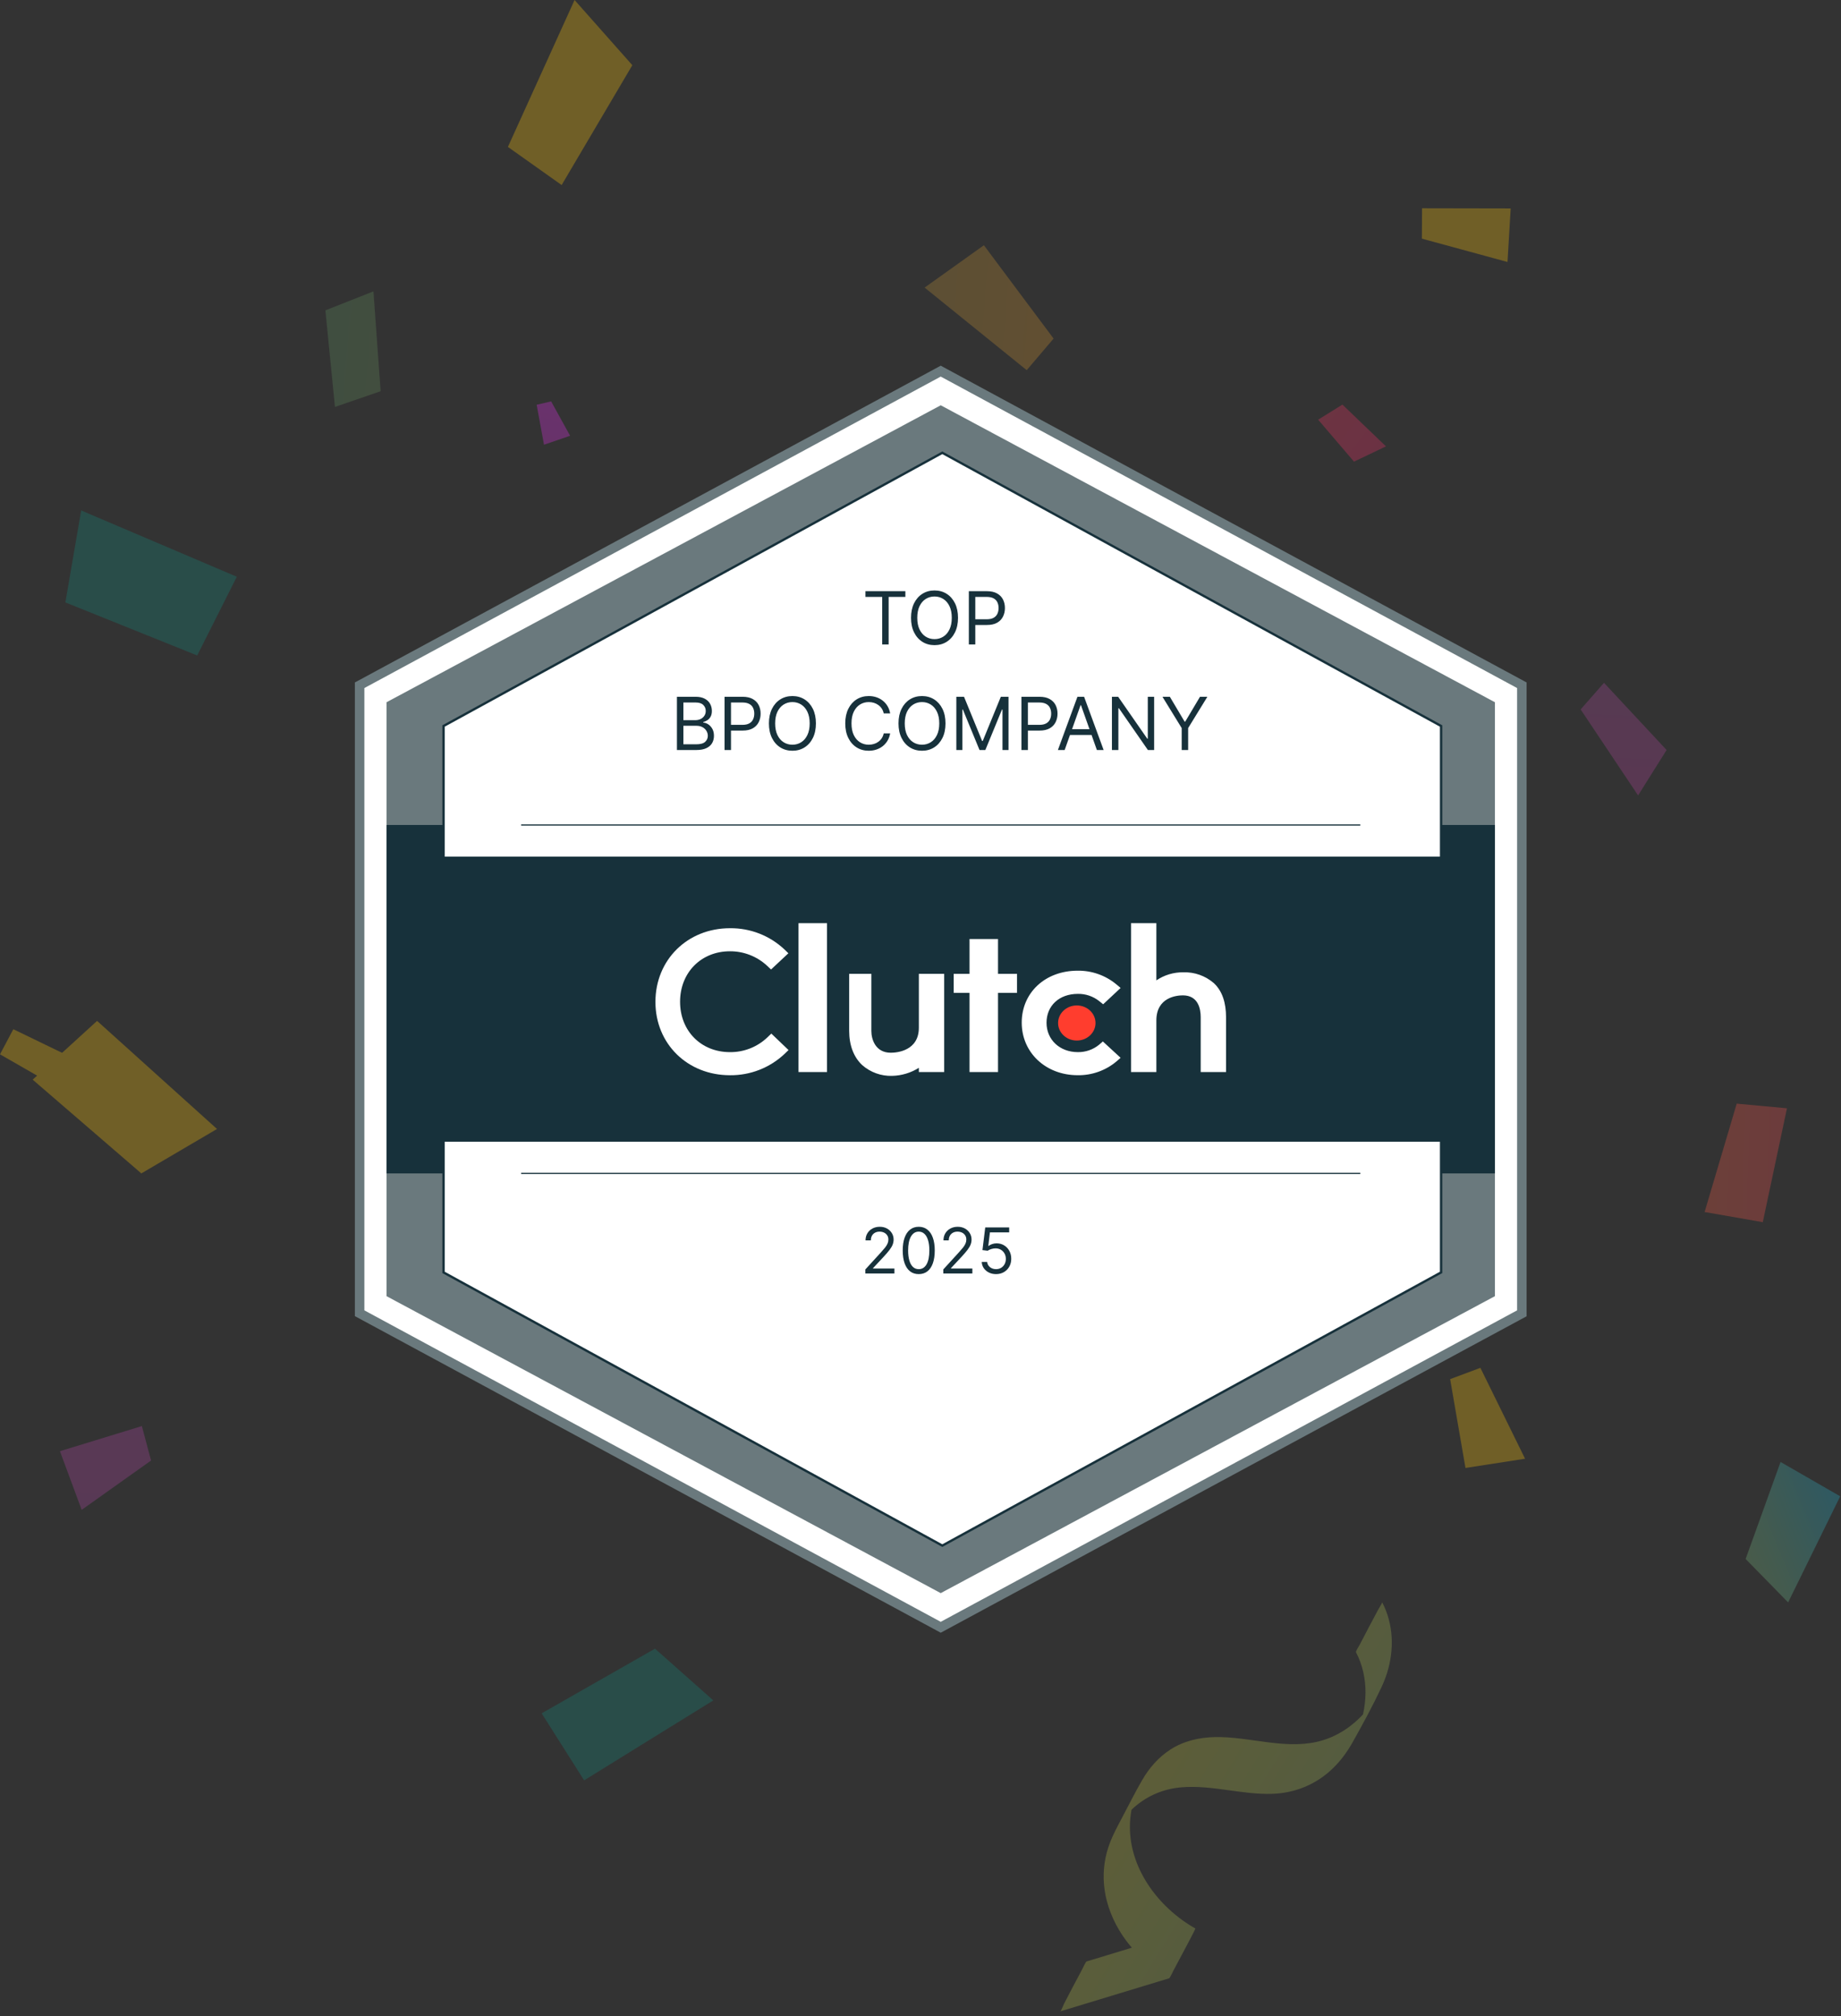 <svg width="327" height="358" viewBox="0 0 327 358" fill="none" xmlns="http://www.w3.org/2000/svg">
<rect x="0" y="0" width="327" height="358" fill="#333333" stroke="none"/>
<g opacity="0.3">
<path d="M234.129 74.526L240.499 81.981L246.179 79.266L238.444 71.846L234.129 74.526Z" fill="url(#paint0_linear_7003_30834)"/>
<path d="M153.519 165.074L145.864 153.289L139.109 155.314L144.719 169.309L153.519 165.074Z" fill="url(#paint1_linear_7003_30834)"/>
<path d="M81.797 224.58L90.547 235.62L94.947 231.925L89.002 222.605L81.797 224.58Z" fill="url(#paint2_linear_7003_30834)"/>
<path d="M317.609 284.555L326.859 265.71L316.264 259.615L310.059 276.84L317.609 284.555Z" fill="url(#paint3_radial_7003_30834)"/>
<path d="M236.237 133.395L258.602 117.82L248.857 109.18L231.457 121.43L236.237 133.395Z" fill="url(#paint4_radial_7003_30834)"/>
<path d="M174.355 147.871L180.435 153.976L183.875 152.776L179.955 144.846L174.355 147.871Z" fill="url(#paint5_radial_7003_30834)"/>
<path d="M124.547 110.545L116.752 103.52L112.777 106.55L120.822 113.82L124.547 110.545Z" fill="url(#paint6_radial_7003_30834)"/>
<path d="M102.055 0L90.215 26.09L99.76 32.86L112.315 11.575L102.055 0Z" fill="url(#paint7_radial_7003_30834)"/>
<path d="M5.805 191.724L25.105 208.374L38.545 200.484L17.245 181.289L5.805 191.724Z" fill="url(#paint8_radial_7003_30834)"/>
<path d="M280.754 125.979L290.959 141.254L296.024 133.184L284.904 121.254L280.754 125.979Z" fill="url(#paint9_linear_7003_30834)"/>
<path d="M308.478 195.984L302.773 215.229L313.108 217.034L317.403 196.809L308.478 195.984Z" fill="url(#paint10_linear_7003_30834)"/>
<path d="M202.177 108.104L204.527 105.539L202.702 104.299L200.867 107.164L202.177 108.104Z" fill="url(#paint11_linear_7003_30834)"/>
<path d="M42.064 102.418L14.419 90.643L11.609 106.978L35.029 116.398L42.064 102.418Z" fill="url(#paint12_linear_7003_30834)"/>
<path d="M257.574 244.905L260.299 260.68L270.884 259.04L262.949 242.9L257.574 244.905Z" fill="url(#paint13_linear_7003_30834)"/>
<path d="M169.9 172.165L153.13 167.58L151.48 172.86L165.185 184.16L169.9 172.165Z" fill="url(#paint14_linear_7003_30834)"/>
<path d="M158.639 114.329L163.309 104.079L155.104 101.709L154.219 112.944L158.639 114.329Z" fill="url(#paint15_linear_7003_30834)"/>
<path d="M11.61 187.241L2.365 182.766L0 187.226L8.325 192.006L11.61 187.241Z" fill="url(#paint16_linear_7003_30834)"/>
<path d="M14.505 268.12L26.834 259.36L25.2 253.24L10.645 257.7L14.505 268.12Z" fill="url(#paint17_linear_7003_30834)"/>
<path d="M187.14 60.124L174.76 43.549L164.23 51.069L182.365 65.734L187.14 60.124Z" fill="url(#paint18_linear_7003_30834)"/>
<path d="M57.793 55.11L59.493 72.265L67.608 69.475L66.333 51.74L57.793 55.11Z" fill="url(#paint19_linear_7003_30834)"/>
<path d="M268.33 37.014L252.585 36.984L252.555 42.379L267.765 46.524L268.33 37.014Z" fill="url(#paint20_radial_7003_30834)"/>
<path d="M162.82 123.334L170.455 127.319L172.88 123.154L165.715 119.654L162.82 123.334Z" fill="url(#paint21_linear_7003_30834)"/>
<path d="M95.32 71.874L96.625 78.974L101.265 77.384L97.895 71.279L95.32 71.874Z" fill="url(#paint22_linear_7003_30834)"/>
<path d="M116.342 292.766L96.207 304.251L103.752 316.156L126.702 301.956L116.342 292.766Z" fill="url(#paint23_linear_7003_30834)"/>
<path d="M188.337 357.175C194.777 355.22 201.222 353.26 207.662 351.305C207.807 351.26 208.407 349.965 208.377 350.025C208.937 348.99 209.492 347.945 210.037 346.905C210.207 346.58 212.402 342.5 212.322 342.46C205.692 338.71 200.347 331.565 200.712 323.675C200.807 321.605 201.302 319.57 202.117 317.67C202.092 317.725 202.067 317.78 202.047 317.835C202.092 317.73 202.142 317.62 202.187 317.515C202.212 317.46 202.237 317.41 202.262 317.355C202.942 315.93 202.317 317.12 200.372 320.925C197.007 327.31 197.782 325.7 198.542 324.425C198.617 324.3 198.692 324.18 198.767 324.055C198.737 324.105 198.702 324.155 198.672 324.205C201.202 320.25 205.152 317.78 209.847 317.39C215.232 316.945 220.512 318.7 225.892 318.55C230.042 318.435 233.832 316.865 236.807 313.96C238.177 312.625 239.307 311.075 240.242 309.41C242.022 306.235 243.787 303.005 245.337 299.71C245.747 298.84 246.102 297.945 246.387 297.03C247.667 292.925 247.522 288.405 245.512 284.555C245.532 284.6 244.707 286 244.797 285.835C244.237 286.87 243.682 287.915 243.137 288.955C242.587 290 242.037 291.04 241.502 292.09C241.402 292.28 240.772 293.25 240.852 293.4C243.212 297.92 242.962 303.29 240.967 307.895C240.992 307.84 241.017 307.785 241.037 307.73C240.972 307.87 240.912 308.01 240.847 308.155C240.802 308.25 240.757 308.34 240.712 308.435C241.352 307.155 242.022 305.885 242.717 304.63C244.697 300.975 245.312 299.81 244.557 301.135C244.517 301.2 244.482 301.27 244.442 301.335C244.352 301.49 244.257 301.645 244.162 301.795C244.192 301.745 244.227 301.695 244.257 301.645C241.912 305.34 238.312 308.305 233.987 309.295C227.952 310.675 221.842 308.345 215.782 308.47C212.982 308.53 210.217 309.165 207.852 310.705C205.767 312.06 204.117 313.955 202.877 316.095C201.737 318.07 200.702 320.11 199.642 322.13C198.917 323.52 198.152 324.9 197.517 326.335C197.012 327.485 196.617 328.68 196.367 329.91C195.847 332.435 195.942 335.035 196.587 337.53C198.107 343.42 202.422 348.33 207.652 351.29C209.207 348.34 210.762 345.395 212.317 342.445C205.877 344.4 199.432 346.36 192.992 348.315C192.847 348.36 192.247 349.655 192.277 349.595C191.717 350.63 191.162 351.675 190.617 352.715C190.067 353.76 189.517 354.8 188.982 355.85C188.877 356.055 188.492 357.11 188.332 357.16L188.337 357.175Z" fill="url(#paint24_linear_7003_30834)"/>
</g>
<g clip-path="url(#clip0_7003_30834)">
<path d="M270.594 121.671V233.204L167.375 288.971L64.156 233.204V121.671L167.375 65.904L270.594 121.671Z" fill="white"/>
<path d="M167.094 289.938L166.7 289.723L63.031 233.715V121.188L63.475 120.952L167.094 64.938L167.488 65.152L271.156 121.188V233.744L167.094 289.938ZM64.719 232.692L167.094 288.002L269.469 232.692V122.183L167.094 66.873L64.719 122.183V232.692Z" fill="#6A797D"/>
<path d="M265.531 124.704V230.171L167.094 282.906L68.656 230.171V124.704L167.094 71.969L265.531 124.704Z" fill="#6A797D"/>
<path d="M265.531 146.5H68.656V208.375H265.531V146.5Z" fill="#17313B"/>
<path d="M255.969 128.921V225.954L167.375 274.469L78.781 225.954V128.921L167.375 80.406L255.969 128.921Z" fill="white" stroke="#17313B" stroke-width="0.417" stroke-miterlimit="10"/>
<path d="M262.719 152.125H71.469V202.75H262.719V152.125Z" fill="#17313B"/>
<path d="M92.562 208.375H241.625" stroke="#17313B" stroke-width="0.208" stroke-miterlimit="10"/>
<path d="M92.562 146.5H241.625" stroke="#17313B" stroke-width="0.208" stroke-miterlimit="10"/>
<path d="M146.895 163.938H141.832V190.375H146.895V163.938Z" fill="white"/>
<path d="M163.207 182.5C163.207 186.617 159.309 186.944 158.217 186.944C155.484 186.944 154.77 184.535 154.77 183.085V172.938H150.832V183.062C150.832 185.617 151.636 187.725 153.132 189.127C154.605 190.427 156.517 191.117 158.482 191.05C160.157 191.008 161.79 190.515 163.207 189.621V190.375H167.707V172.938H163.207V182.5Z" fill="white"/>
<path d="M177.27 166.75H172.207V172.938H169.395V176.312H172.207V190.375H177.27V176.312H180.645V172.938H177.27V166.75Z" fill="white"/>
<path d="M195.218 185.526C194.153 186.395 192.818 186.859 191.443 186.836C188.237 186.836 185.885 184.636 185.885 181.616C185.885 178.595 188.135 176.491 191.443 176.491C192.822 176.466 194.166 176.922 195.245 177.778L195.943 178.341L199.047 175.439L198.27 174.786C196.343 173.197 193.912 172.341 191.414 172.374C185.66 172.374 181.48 176.261 181.48 181.599C181.48 186.936 185.762 190.936 191.414 190.936C193.924 190.976 196.366 190.111 198.293 188.501L199.041 187.843L195.891 184.941L195.216 185.526H195.218Z" fill="white"/>
<path d="M215.599 174.579C214.099 173.281 212.165 172.596 210.182 172.66C208.478 172.64 206.809 173.137 205.395 174.09V163.938H200.895V190.375H205.395V181.206C205.395 177.09 209.011 176.756 210.103 176.756C212.836 176.756 213.27 179.169 213.27 180.621V190.375H217.77V180.644C217.77 178.09 217.117 175.985 215.599 174.579Z" fill="white"/>
<path d="M191.263 184.78C193.099 184.78 194.587 183.385 194.587 181.664C194.587 179.942 193.099 178.547 191.263 178.547C189.426 178.547 187.938 179.942 187.938 181.664C187.938 183.385 189.426 184.78 191.263 184.78Z" fill="#FF3D2E"/>
<path d="M136.28 184.239C134.493 185.931 132.116 186.864 129.653 186.837C124.524 186.837 120.795 183.068 120.795 177.893C120.795 172.718 124.524 168.927 129.653 168.927C132.101 168.914 134.464 169.837 136.258 171.504L136.955 172.162L140.033 169.283L139.358 168.625C136.739 166.148 133.258 164.789 129.653 164.833C122.099 164.833 116.418 170.458 116.418 177.916C116.418 185.375 122.122 190.939 129.653 190.939C133.27 190.981 136.762 189.61 139.385 187.121L140.06 186.468L137.005 183.543L136.28 184.241V184.239Z" fill="white"/>
<path d="M153.722 105.999V104.983H160.812V105.999H157.839V114.438H156.695V105.999H153.722ZM170.163 109.71C170.163 110.707 169.983 111.569 169.623 112.295C169.263 113.022 168.769 113.582 168.141 113.976C167.513 114.37 166.796 114.567 165.99 114.567C165.184 114.567 164.466 114.37 163.839 113.976C163.211 113.582 162.717 113.022 162.357 112.295C161.997 111.569 161.817 110.707 161.817 109.71C161.817 108.713 161.997 107.851 162.357 107.125C162.717 106.399 163.211 105.839 163.839 105.445C164.466 105.051 165.184 104.854 165.99 104.854C166.796 104.854 167.513 105.051 168.141 105.445C168.769 105.839 169.263 106.399 169.623 107.125C169.983 107.851 170.163 108.713 170.163 109.71ZM169.055 109.71C169.055 108.892 168.918 108.201 168.644 107.637C168.374 107.074 168.006 106.648 167.541 106.359C167.079 106.069 166.562 105.925 165.99 105.925C165.417 105.925 164.899 106.069 164.434 106.359C163.972 106.648 163.605 107.074 163.331 107.637C163.06 108.201 162.925 108.892 162.925 109.71C162.925 110.529 163.06 111.22 163.331 111.783C163.605 112.346 163.972 112.772 164.434 113.062C164.899 113.351 165.417 113.496 165.99 113.496C166.562 113.496 167.079 113.351 167.541 113.062C168.006 112.772 168.374 112.346 168.644 111.783C168.918 111.22 169.055 110.529 169.055 109.71ZM172.088 114.438V104.983H175.283C176.025 104.983 176.631 105.117 177.102 105.385C177.576 105.649 177.927 106.008 178.154 106.46C178.382 106.913 178.496 107.417 178.496 107.974C178.496 108.531 178.382 109.038 178.154 109.493C177.93 109.949 177.582 110.312 177.111 110.583C176.64 110.85 176.037 110.984 175.301 110.984H173.012V109.969H175.264C175.772 109.969 176.18 109.881 176.488 109.706C176.796 109.53 177.019 109.293 177.157 108.995C177.299 108.693 177.369 108.353 177.369 107.974C177.369 107.596 177.299 107.257 177.157 106.959C177.019 106.66 176.794 106.426 176.483 106.257C176.172 106.085 175.76 105.999 175.246 105.999H173.233V114.438H172.088Z" fill="#17313B"/>
<path d="M120.239 133.188V123.733H123.544C124.203 123.733 124.746 123.847 125.174 124.075C125.601 124.299 125.92 124.602 126.129 124.984C126.339 125.363 126.443 125.783 126.443 126.244C126.443 126.651 126.371 126.986 126.226 127.251C126.085 127.515 125.897 127.725 125.663 127.879C125.432 128.032 125.181 128.146 124.911 128.22V128.312C125.2 128.331 125.491 128.433 125.783 128.617C126.075 128.802 126.32 129.067 126.517 129.411C126.714 129.756 126.812 130.178 126.812 130.676C126.812 131.15 126.705 131.576 126.489 131.955C126.274 132.333 125.934 132.634 125.469 132.855C125.004 133.077 124.4 133.188 123.655 133.188H120.239ZM121.384 132.172H123.655C124.403 132.172 124.934 132.027 125.248 131.738C125.565 131.446 125.723 131.092 125.723 130.676C125.723 130.356 125.641 130.061 125.478 129.79C125.315 129.516 125.083 129.297 124.781 129.134C124.48 128.968 124.123 128.885 123.71 128.885H121.384V132.172ZM121.384 127.888H123.507C123.852 127.888 124.163 127.82 124.44 127.685C124.72 127.549 124.941 127.358 125.104 127.112C125.271 126.866 125.354 126.577 125.354 126.244C125.354 125.829 125.209 125.476 124.92 125.187C124.63 124.895 124.172 124.749 123.544 124.749H121.384V127.888ZM128.694 133.188V123.733H131.888C132.63 123.733 133.236 123.867 133.707 124.135C134.181 124.399 134.532 124.758 134.76 125.21C134.988 125.663 135.101 126.167 135.101 126.724C135.101 127.281 134.988 127.788 134.76 128.243C134.535 128.699 134.187 129.062 133.716 129.333C133.246 129.6 132.642 129.734 131.907 129.734H129.617V128.719H131.87C132.378 128.719 132.785 128.631 133.093 128.456C133.401 128.28 133.624 128.043 133.763 127.745C133.904 127.443 133.975 127.103 133.975 126.724C133.975 126.346 133.904 126.007 133.763 125.709C133.624 125.41 133.399 125.176 133.089 125.007C132.778 124.835 132.365 124.749 131.851 124.749H129.839V133.188H128.694ZM144.923 128.46C144.923 129.457 144.743 130.319 144.383 131.045C144.023 131.772 143.529 132.332 142.901 132.726C142.273 133.12 141.556 133.317 140.75 133.317C139.943 133.317 139.226 133.12 138.598 132.726C137.971 132.332 137.477 131.772 137.116 131.045C136.756 130.319 136.576 129.457 136.576 128.46C136.576 127.463 136.756 126.601 137.116 125.875C137.477 125.149 137.971 124.589 138.598 124.195C139.226 123.801 139.943 123.604 140.75 123.604C141.556 123.604 142.273 123.801 142.901 124.195C143.529 124.589 144.023 125.149 144.383 125.875C144.743 126.601 144.923 127.463 144.923 128.46ZM143.815 128.46C143.815 127.642 143.678 126.951 143.404 126.387C143.133 125.824 142.766 125.398 142.301 125.109C141.839 124.819 141.322 124.675 140.75 124.675C140.177 124.675 139.659 124.819 139.194 125.109C138.732 125.398 138.364 125.824 138.091 126.387C137.82 126.951 137.684 127.642 137.684 128.46C137.684 129.279 137.82 129.97 138.091 130.533C138.364 131.096 138.732 131.522 139.194 131.812C139.659 132.101 140.177 132.246 140.75 132.246C141.322 132.246 141.839 132.101 142.301 131.812C142.766 131.522 143.133 131.096 143.404 130.533C143.678 129.97 143.815 129.279 143.815 128.46ZM158.112 126.688H156.967C156.9 126.358 156.781 126.069 156.612 125.82C156.446 125.57 156.243 125.361 156.002 125.192C155.766 125.019 155.502 124.89 155.213 124.804C154.924 124.718 154.622 124.675 154.308 124.675C153.736 124.675 153.217 124.819 152.752 125.109C152.291 125.398 151.923 125.824 151.649 126.387C151.378 126.951 151.243 127.642 151.243 128.46C151.243 129.279 151.378 129.97 151.649 130.533C151.923 131.096 152.291 131.522 152.752 131.812C153.217 132.101 153.736 132.246 154.308 132.246C154.622 132.246 154.924 132.203 155.213 132.116C155.502 132.03 155.766 131.903 156.002 131.733C156.243 131.561 156.446 131.35 156.612 131.101C156.781 130.848 156.9 130.559 156.967 130.233H158.112C158.026 130.716 157.869 131.149 157.641 131.53C157.414 131.912 157.13 132.237 156.792 132.504C156.453 132.769 156.073 132.971 155.652 133.109C155.233 133.248 154.785 133.317 154.308 133.317C153.502 133.317 152.785 133.12 152.157 132.726C151.529 132.332 151.035 131.772 150.675 131.045C150.315 130.319 150.135 129.457 150.135 128.46C150.135 127.463 150.315 126.601 150.675 125.875C151.035 125.149 151.529 124.589 152.157 124.195C152.785 123.801 153.502 123.604 154.308 123.604C154.785 123.604 155.233 123.673 155.652 123.811C156.073 123.95 156.453 124.153 156.792 124.421C157.13 124.685 157.414 125.009 157.641 125.39C157.869 125.769 158.026 126.201 158.112 126.688ZM167.94 128.46C167.94 129.457 167.759 130.319 167.399 131.045C167.039 131.772 166.545 132.332 165.918 132.726C165.29 133.12 164.573 133.317 163.766 133.317C162.96 133.317 162.243 133.12 161.615 132.726C160.987 132.332 160.493 131.772 160.133 131.045C159.773 130.319 159.593 129.457 159.593 128.46C159.593 127.463 159.773 126.601 160.133 125.875C160.493 125.149 160.987 124.589 161.615 124.195C162.243 123.801 162.96 123.604 163.766 123.604C164.573 123.604 165.29 123.801 165.918 124.195C166.545 124.589 167.039 125.149 167.399 125.875C167.759 126.601 167.94 127.463 167.94 128.46ZM166.832 128.46C166.832 127.642 166.695 126.951 166.421 126.387C166.15 125.824 165.782 125.398 165.317 125.109C164.856 124.819 164.339 124.675 163.766 124.675C163.194 124.675 162.675 124.819 162.21 125.109C161.749 125.398 161.381 125.824 161.107 126.387C160.836 126.951 160.701 127.642 160.701 128.46C160.701 129.279 160.836 129.97 161.107 130.533C161.381 131.096 161.749 131.522 162.21 131.812C162.675 132.101 163.194 132.246 163.766 132.246C164.339 132.246 164.856 132.101 165.317 131.812C165.782 131.522 166.15 131.096 166.421 130.533C166.695 129.97 166.832 129.279 166.832 128.46ZM169.865 123.733H171.231L174.444 131.581H174.555L177.768 123.733H179.134V133.188H178.063V126.004H177.971L175.017 133.188H173.983L171.028 126.004H170.936V133.188H169.865V123.733ZM181.43 133.188V123.733H184.625C185.366 123.733 185.973 123.867 186.444 124.135C186.917 124.399 187.268 124.758 187.496 125.21C187.724 125.663 187.838 126.167 187.838 126.724C187.838 127.281 187.724 127.788 187.496 128.243C187.271 128.699 186.924 129.062 186.453 129.333C185.982 129.6 185.379 129.734 184.643 129.734H182.353V128.719H184.606C185.114 128.719 185.522 128.631 185.83 128.456C186.137 128.28 186.36 128.043 186.499 127.745C186.641 127.443 186.711 127.103 186.711 126.724C186.711 126.346 186.641 126.007 186.499 125.709C186.36 125.41 186.136 125.176 185.825 125.007C185.514 124.835 185.102 124.749 184.588 124.749H182.575V133.188H181.43ZM189.105 133.188H187.905L191.376 123.733H192.558L196.03 133.188H194.829L192.004 125.229H191.93L189.105 133.188ZM189.548 129.494H194.386V130.51H189.548V129.494ZM204.999 123.733V133.188H203.892L198.74 125.764H198.647V133.188H197.502V123.733H198.61L203.781 131.175H203.873V123.733H204.999ZM206.478 123.733H207.789L210.411 128.146H210.522L213.144 123.733H214.455L211.039 129.291V133.188H209.894V129.291L206.478 123.733Z" fill="#17313B"/>
<path d="M153.706 226.145V225.425L156.407 222.469C156.724 222.123 156.985 221.822 157.19 221.566C157.395 221.308 157.547 221.066 157.645 220.839C157.747 220.61 157.797 220.37 157.797 220.12C157.797 219.832 157.728 219.583 157.589 219.373C157.454 219.163 157.267 219 157.03 218.886C156.793 218.771 156.527 218.714 156.231 218.714C155.917 218.714 155.643 218.779 155.408 218.91C155.176 219.037 154.997 219.217 154.869 219.449C154.744 219.681 154.681 219.952 154.681 220.264H153.738C153.738 219.784 153.849 219.364 154.07 219.001C154.291 218.639 154.592 218.357 154.973 218.154C155.356 217.952 155.786 217.851 156.263 217.851C156.743 217.851 157.167 217.952 157.538 218.154C157.908 218.357 158.198 218.63 158.408 218.973C158.619 219.317 158.724 219.699 158.724 220.12C158.724 220.421 158.669 220.715 158.56 221.003C158.454 221.288 158.267 221.606 158.001 221.958C157.737 222.307 157.371 222.733 156.902 223.236L155.065 225.202V225.266H158.868V226.145H153.706ZM163.187 226.256C162.585 226.256 162.072 226.093 161.648 225.765C161.225 225.435 160.901 224.957 160.678 224.331C160.454 223.702 160.342 222.943 160.342 222.054C160.342 221.169 160.454 220.414 160.678 219.788C160.904 219.16 161.229 218.68 161.652 218.35C162.079 218.017 162.59 217.851 163.187 217.851C163.783 217.851 164.293 218.017 164.717 218.35C165.143 218.68 165.468 219.16 165.691 219.788C165.918 220.414 166.031 221.169 166.031 222.054C166.031 222.943 165.919 223.702 165.695 224.331C165.472 224.957 165.148 225.435 164.725 225.765C164.301 226.093 163.788 226.256 163.187 226.256ZM163.187 225.377C163.783 225.377 164.247 225.09 164.577 224.515C164.907 223.939 165.072 223.119 165.072 222.054C165.072 221.345 164.996 220.742 164.844 220.244C164.695 219.746 164.48 219.366 164.197 219.105C163.918 218.844 163.581 218.714 163.187 218.714C162.595 218.714 162.133 219.005 161.8 219.589C161.467 220.169 161.301 220.991 161.301 222.054C161.301 222.762 161.375 223.364 161.525 223.859C161.674 224.355 161.888 224.732 162.168 224.99C162.45 225.248 162.79 225.377 163.187 225.377ZM167.549 226.145V225.425L170.25 222.469C170.567 222.123 170.828 221.822 171.033 221.566C171.238 221.308 171.39 221.066 171.488 220.839C171.589 220.61 171.64 220.37 171.64 220.12C171.64 219.832 171.571 219.583 171.432 219.373C171.296 219.163 171.11 219 170.873 218.886C170.636 218.771 170.37 218.714 170.074 218.714C169.76 218.714 169.485 218.779 169.251 218.91C169.019 219.037 168.839 219.217 168.712 219.449C168.586 219.681 168.524 219.952 168.524 220.264H167.581C167.581 219.784 167.692 219.364 167.913 219.001C168.134 218.639 168.435 218.357 168.816 218.154C169.199 217.952 169.629 217.851 170.106 217.851C170.585 217.851 171.01 217.952 171.38 218.154C171.751 218.357 172.041 218.63 172.251 218.973C172.462 219.317 172.567 219.699 172.567 220.12C172.567 220.421 172.512 220.715 172.403 221.003C172.297 221.288 172.11 221.606 171.844 221.958C171.58 222.307 171.214 222.733 170.745 223.236L168.907 225.202V225.266H172.711V226.145H167.549ZM176.917 226.256C176.449 226.256 176.027 226.163 175.651 225.977C175.275 225.79 174.975 225.535 174.748 225.21C174.522 224.885 174.398 224.515 174.377 224.099H175.335C175.373 224.469 175.54 224.776 175.839 225.018C176.14 225.258 176.499 225.377 176.917 225.377C177.253 225.377 177.551 225.299 177.812 225.142C178.076 224.985 178.282 224.769 178.432 224.495C178.583 224.218 178.659 223.905 178.659 223.556C178.659 223.199 178.581 222.881 178.424 222.601C178.269 222.319 178.056 222.096 177.784 221.934C177.513 221.771 177.202 221.689 176.854 221.686C176.603 221.683 176.346 221.722 176.082 221.802C175.819 221.879 175.602 221.979 175.431 222.102L174.504 221.99L175 217.963H179.251V218.842H175.831L175.543 221.255H175.591C175.759 221.121 175.969 221.011 176.222 220.923C176.475 220.835 176.739 220.791 177.013 220.791C177.514 220.791 177.96 220.911 178.352 221.151C178.746 221.388 179.055 221.713 179.278 222.126C179.505 222.538 179.618 223.01 179.618 223.54C179.618 224.062 179.501 224.528 179.267 224.938C179.035 225.346 178.715 225.668 178.308 225.905C177.9 226.139 177.437 226.256 176.917 226.256Z" fill="#17313B"/>
</g>
<defs>
<linearGradient id="paint0_linear_7003_30834" x1="979.713" y1="676.915" x2="-66.071" y2="-170.744" gradientUnits="userSpaceOnUse">
<stop stop-color="#FFC60B"/>
<stop offset="0.02" stop-color="#F8C510"/>
<stop offset="0.04" stop-color="#E6C321"/>
<stop offset="0.06" stop-color="#C8C03C"/>
<stop offset="0.09" stop-color="#9EBC61"/>
<stop offset="0.12" stop-color="#68B791"/>
<stop offset="0.15" stop-color="#28B1CB"/>
<stop offset="0.17" stop-color="#00AEEF"/>
<stop offset="0.34" stop-color="#F12AFF"/>
<stop offset="0.5" stop-color="#AB4A9C"/>
<stop offset="0.65" stop-color="#EC008C"/>
<stop offset="0.82" stop-color="#F7931E"/>
<stop offset="1" stop-color="#11897D"/>
</linearGradient>
<linearGradient id="paint1_linear_7003_30834" x1="1062.28" y1="904.564" x2="16.494" y2="56.904" gradientUnits="userSpaceOnUse">
<stop stop-color="#FFC60B"/>
<stop offset="0.02" stop-color="#F8C510"/>
<stop offset="0.04" stop-color="#E6C321"/>
<stop offset="0.06" stop-color="#C8C03C"/>
<stop offset="0.09" stop-color="#9EBC61"/>
<stop offset="0.12" stop-color="#68B791"/>
<stop offset="0.15" stop-color="#28B1CB"/>
<stop offset="0.17" stop-color="#00AEEF"/>
<stop offset="0.34" stop-color="#F12AFF"/>
<stop offset="0.5" stop-color="#AB4A9C"/>
<stop offset="0.65" stop-color="#EC008C"/>
<stop offset="0.82" stop-color="#F7931E"/>
<stop offset="1" stop-color="#11897D"/>
</linearGradient>
<linearGradient id="paint2_linear_7003_30834" x1="1007.1" y1="972.645" x2="-38.693" y2="124.986" gradientUnits="userSpaceOnUse">
<stop stop-color="#FFC60B"/>
<stop offset="0.02" stop-color="#F8C510"/>
<stop offset="0.04" stop-color="#E6C321"/>
<stop offset="0.06" stop-color="#C8C03C"/>
<stop offset="0.09" stop-color="#9EBC61"/>
<stop offset="0.12" stop-color="#68B791"/>
<stop offset="0.15" stop-color="#28B1CB"/>
<stop offset="0.17" stop-color="#00AEEF"/>
<stop offset="0.34" stop-color="#F12AFF"/>
<stop offset="0.5" stop-color="#AB4A9C"/>
<stop offset="0.65" stop-color="#EC008C"/>
<stop offset="0.82" stop-color="#F7931E"/>
<stop offset="1" stop-color="#11897D"/>
</linearGradient>
<radialGradient id="paint3_radial_7003_30834" cx="0" cy="0" r="1" gradientUnits="userSpaceOnUse" gradientTransform="translate(681.913 122.08) scale(452.09 452.09)">
<stop stop-color="#11897D"/>
<stop offset="0.18" stop-color="#F7931E"/>
<stop offset="0.35" stop-color="#EC008C"/>
<stop offset="0.5" stop-color="#AB4A9C"/>
<stop offset="0.66" stop-color="#F12AFF"/>
<stop offset="0.83" stop-color="#00AEEF"/>
<stop offset="0.85" stop-color="#28B1CB"/>
<stop offset="0.88" stop-color="#68B791"/>
<stop offset="0.91" stop-color="#9EBC61"/>
<stop offset="0.94" stop-color="#C8C03C"/>
<stop offset="0.96" stop-color="#E6C321"/>
<stop offset="0.98" stop-color="#F8C510"/>
<stop offset="1" stop-color="#FFC60B"/>
</radialGradient>
<radialGradient id="paint4_radial_7003_30834" cx="0" cy="0" r="1" gradientUnits="userSpaceOnUse" gradientTransform="translate(673.412 462.08) scale(452.085 452.085)">
<stop stop-color="#11897D"/>
<stop offset="0.18" stop-color="#F7931E"/>
<stop offset="0.35" stop-color="#EC008C"/>
<stop offset="0.5" stop-color="#AB4A9C"/>
<stop offset="0.66" stop-color="#F12AFF"/>
<stop offset="0.83" stop-color="#00AEEF"/>
<stop offset="0.85" stop-color="#28B1CB"/>
<stop offset="0.88" stop-color="#68B791"/>
<stop offset="0.91" stop-color="#9EBC61"/>
<stop offset="0.94" stop-color="#C8C03C"/>
<stop offset="0.96" stop-color="#E6C321"/>
<stop offset="0.98" stop-color="#F8C510"/>
<stop offset="1" stop-color="#FFC60B"/>
</radialGradient>
<radialGradient id="paint5_radial_7003_30834" cx="0" cy="0" r="1" gradientUnits="userSpaceOnUse" gradientTransform="translate(673.416 462.081) scale(452.09 452.09)">
<stop stop-color="#11897D"/>
<stop offset="0.18" stop-color="#F7931E"/>
<stop offset="0.35" stop-color="#EC008C"/>
<stop offset="0.5" stop-color="#AB4A9C"/>
<stop offset="0.66" stop-color="#F12AFF"/>
<stop offset="0.83" stop-color="#00AEEF"/>
<stop offset="0.85" stop-color="#28B1CB"/>
<stop offset="0.88" stop-color="#68B791"/>
<stop offset="0.91" stop-color="#9EBC61"/>
<stop offset="0.94" stop-color="#C8C03C"/>
<stop offset="0.96" stop-color="#E6C321"/>
<stop offset="0.98" stop-color="#F8C510"/>
<stop offset="1" stop-color="#FFC60B"/>
</radialGradient>
<radialGradient id="paint6_radial_7003_30834" cx="0" cy="0" r="1" gradientUnits="userSpaceOnUse" gradientTransform="translate(681.917 122.08) scale(452.09 452.09)">
<stop stop-color="#11897D"/>
<stop offset="0.18" stop-color="#F7931E"/>
<stop offset="0.35" stop-color="#EC008C"/>
<stop offset="0.5" stop-color="#AB4A9C"/>
<stop offset="0.66" stop-color="#F12AFF"/>
<stop offset="0.83" stop-color="#00AEEF"/>
<stop offset="0.85" stop-color="#28B1CB"/>
<stop offset="0.88" stop-color="#68B791"/>
<stop offset="0.91" stop-color="#9EBC61"/>
<stop offset="0.94" stop-color="#C8C03C"/>
<stop offset="0.96" stop-color="#E6C321"/>
<stop offset="0.98" stop-color="#F8C510"/>
<stop offset="1" stop-color="#FFC60B"/>
</radialGradient>
<radialGradient id="paint7_radial_7003_30834" cx="0" cy="0" r="1" gradientUnits="userSpaceOnUse" gradientTransform="translate(724.06 168.01) scale(452.085 452.085)">
<stop stop-color="#11897D"/>
<stop offset="0.18" stop-color="#F7931E"/>
<stop offset="0.35" stop-color="#EC008C"/>
<stop offset="0.5" stop-color="#AB4A9C"/>
<stop offset="0.66" stop-color="#F12AFF"/>
<stop offset="0.83" stop-color="#00AEEF"/>
<stop offset="0.85" stop-color="#28B1CB"/>
<stop offset="0.88" stop-color="#68B791"/>
<stop offset="0.91" stop-color="#9EBC61"/>
<stop offset="0.94" stop-color="#C8C03C"/>
<stop offset="0.96" stop-color="#E6C321"/>
<stop offset="0.98" stop-color="#F8C510"/>
<stop offset="1" stop-color="#FFC60B"/>
</radialGradient>
<radialGradient id="paint8_radial_7003_30834" cx="0" cy="0" r="1" gradientUnits="userSpaceOnUse" gradientTransform="translate(692.015 119.654) scale(452.09 452.09)">
<stop stop-color="#11897D"/>
<stop offset="0.18" stop-color="#F7931E"/>
<stop offset="0.35" stop-color="#EC008C"/>
<stop offset="0.5" stop-color="#AB4A9C"/>
<stop offset="0.66" stop-color="#F12AFF"/>
<stop offset="0.83" stop-color="#00AEEF"/>
<stop offset="0.85" stop-color="#28B1CB"/>
<stop offset="0.88" stop-color="#68B791"/>
<stop offset="0.91" stop-color="#9EBC61"/>
<stop offset="0.94" stop-color="#C8C03C"/>
<stop offset="0.96" stop-color="#E6C321"/>
<stop offset="0.98" stop-color="#F8C510"/>
<stop offset="1" stop-color="#FFC60B"/>
</radialGradient>
<linearGradient id="paint9_linear_7003_30834" x1="303.884" y1="-341.466" x2="273.244" y2="589.939" gradientUnits="userSpaceOnUse">
<stop stop-color="#FFC60B"/>
<stop offset="0.02" stop-color="#F8C510"/>
<stop offset="0.04" stop-color="#E6C321"/>
<stop offset="0.06" stop-color="#C8C03C"/>
<stop offset="0.09" stop-color="#9EBC61"/>
<stop offset="0.12" stop-color="#68B791"/>
<stop offset="0.15" stop-color="#28B1CB"/>
<stop offset="0.17" stop-color="#00AEEF"/>
<stop offset="0.34" stop-color="#F12AFF"/>
<stop offset="0.5" stop-color="#AB4A9C"/>
<stop offset="0.65" stop-color="#EC008C"/>
<stop offset="0.82" stop-color="#F7931E"/>
<stop offset="1" stop-color="#11897D"/>
</linearGradient>
<linearGradient id="paint10_linear_7003_30834" x1="62.142" y1="155.339" x2="1056.8" y2="187.553" gradientUnits="userSpaceOnUse">
<stop stop-color="#11897D"/>
<stop offset="0.18" stop-color="#F7931E"/>
<stop offset="0.35" stop-color="#EC008C"/>
<stop offset="0.5" stop-color="#AB4A9C"/>
<stop offset="0.66" stop-color="#F12AFF"/>
<stop offset="0.83" stop-color="#00AEEF"/>
<stop offset="0.85" stop-color="#28B1CB"/>
<stop offset="0.88" stop-color="#68B791"/>
<stop offset="0.91" stop-color="#9EBC61"/>
<stop offset="0.94" stop-color="#C8C03C"/>
<stop offset="0.96" stop-color="#E6C321"/>
<stop offset="0.98" stop-color="#F8C510"/>
<stop offset="1" stop-color="#FFC60B"/>
</linearGradient>
<linearGradient id="paint11_linear_7003_30834" x1="1280.2" y1="1226.7" x2="612.292" y2="532.23" gradientUnits="userSpaceOnUse">
<stop stop-color="#FFC60B"/>
<stop offset="0.02" stop-color="#F8C510"/>
<stop offset="0.04" stop-color="#E6C321"/>
<stop offset="0.06" stop-color="#C8C03C"/>
<stop offset="0.09" stop-color="#9EBC61"/>
<stop offset="0.12" stop-color="#68B791"/>
<stop offset="0.15" stop-color="#28B1CB"/>
<stop offset="0.17" stop-color="#00AEEF"/>
<stop offset="0.34" stop-color="#F12AFF"/>
<stop offset="0.5" stop-color="#AB4A9C"/>
<stop offset="0.65" stop-color="#EC008C"/>
<stop offset="0.82" stop-color="#F7931E"/>
<stop offset="1" stop-color="#11897D"/>
</linearGradient>
<linearGradient id="paint12_linear_7003_30834" x1="1192.65" y1="1316.87" x2="524.744" y2="622.402" gradientUnits="userSpaceOnUse">
<stop stop-color="#FFC60B"/>
<stop offset="0.02" stop-color="#F8C510"/>
<stop offset="0.04" stop-color="#E6C321"/>
<stop offset="0.06" stop-color="#C8C03C"/>
<stop offset="0.09" stop-color="#9EBC61"/>
<stop offset="0.12" stop-color="#68B791"/>
<stop offset="0.15" stop-color="#28B1CB"/>
<stop offset="0.17" stop-color="#00AEEF"/>
<stop offset="0.34" stop-color="#F12AFF"/>
<stop offset="0.5" stop-color="#AB4A9C"/>
<stop offset="0.65" stop-color="#EC008C"/>
<stop offset="0.82" stop-color="#F7931E"/>
<stop offset="1" stop-color="#11897D"/>
</linearGradient>
<linearGradient id="paint13_linear_7003_30834" x1="898.439" y1="1025.07" x2="297.929" y2="295.875" gradientUnits="userSpaceOnUse">
<stop stop-color="#11897D"/>
<stop offset="0.18" stop-color="#F7931E"/>
<stop offset="0.35" stop-color="#EC008C"/>
<stop offset="0.5" stop-color="#AB4A9C"/>
<stop offset="0.66" stop-color="#F12AFF"/>
<stop offset="0.83" stop-color="#00AEEF"/>
<stop offset="0.85" stop-color="#28B1CB"/>
<stop offset="0.88" stop-color="#68B791"/>
<stop offset="0.91" stop-color="#9EBC61"/>
<stop offset="0.94" stop-color="#C8C03C"/>
<stop offset="0.96" stop-color="#E6C321"/>
<stop offset="0.98" stop-color="#F8C510"/>
<stop offset="1" stop-color="#FFC60B"/>
</linearGradient>
<linearGradient id="paint14_linear_7003_30834" x1="889.28" y1="1057.23" x2="288.77" y2="328.035" gradientUnits="userSpaceOnUse">
<stop stop-color="#11897D"/>
<stop offset="0.18" stop-color="#F7931E"/>
<stop offset="0.35" stop-color="#EC008C"/>
<stop offset="0.5" stop-color="#AB4A9C"/>
<stop offset="0.66" stop-color="#F12AFF"/>
<stop offset="0.83" stop-color="#00AEEF"/>
<stop offset="0.85" stop-color="#28B1CB"/>
<stop offset="0.88" stop-color="#68B791"/>
<stop offset="0.91" stop-color="#9EBC61"/>
<stop offset="0.94" stop-color="#C8C03C"/>
<stop offset="0.96" stop-color="#E6C321"/>
<stop offset="0.98" stop-color="#F8C510"/>
<stop offset="1" stop-color="#FFC60B"/>
</linearGradient>
<linearGradient id="paint15_linear_7003_30834" x1="744.045" y1="819.209" x2="143.535" y2="90.018" gradientUnits="userSpaceOnUse">
<stop stop-color="#11897D"/>
<stop offset="0.18" stop-color="#F7931E"/>
<stop offset="0.35" stop-color="#EC008C"/>
<stop offset="0.5" stop-color="#AB4A9C"/>
<stop offset="0.66" stop-color="#F12AFF"/>
<stop offset="0.83" stop-color="#00AEEF"/>
<stop offset="0.85" stop-color="#28B1CB"/>
<stop offset="0.88" stop-color="#68B791"/>
<stop offset="0.91" stop-color="#9EBC61"/>
<stop offset="0.94" stop-color="#C8C03C"/>
<stop offset="0.96" stop-color="#E6C321"/>
<stop offset="0.98" stop-color="#F8C510"/>
<stop offset="1" stop-color="#FFC60B"/>
</linearGradient>
<linearGradient id="paint16_linear_7003_30834" x1="777.685" y1="1124.51" x2="177.17" y2="395.321" gradientUnits="userSpaceOnUse">
<stop stop-color="#11897D"/>
<stop offset="0.18" stop-color="#F7931E"/>
<stop offset="0.35" stop-color="#EC008C"/>
<stop offset="0.5" stop-color="#AB4A9C"/>
<stop offset="0.66" stop-color="#F12AFF"/>
<stop offset="0.83" stop-color="#00AEEF"/>
<stop offset="0.85" stop-color="#28B1CB"/>
<stop offset="0.88" stop-color="#68B791"/>
<stop offset="0.91" stop-color="#9EBC61"/>
<stop offset="0.94" stop-color="#C8C03C"/>
<stop offset="0.96" stop-color="#E6C321"/>
<stop offset="0.98" stop-color="#F8C510"/>
<stop offset="1" stop-color="#FFC60B"/>
</linearGradient>
<linearGradient id="paint17_linear_7003_30834" x1="54.401" y1="-877.024" x2="-26.553" y2="1465.78" gradientUnits="userSpaceOnUse">
<stop stop-color="#FFC60B"/>
<stop offset="0.02" stop-color="#F8C510"/>
<stop offset="0.04" stop-color="#E6C321"/>
<stop offset="0.06" stop-color="#C8C03C"/>
<stop offset="0.09" stop-color="#9EBC61"/>
<stop offset="0.12" stop-color="#68B791"/>
<stop offset="0.15" stop-color="#28B1CB"/>
<stop offset="0.17" stop-color="#00AEEF"/>
<stop offset="0.34" stop-color="#F12AFF"/>
<stop offset="0.5" stop-color="#AB4A9C"/>
<stop offset="0.65" stop-color="#EC008C"/>
<stop offset="0.82" stop-color="#F7931E"/>
<stop offset="1" stop-color="#11897D"/>
</linearGradient>
<linearGradient id="paint18_linear_7003_30834" x1="-58.47" y1="35.109" x2="1602.13" y2="171.959" gradientUnits="userSpaceOnUse">
<stop stop-color="#11897D"/>
<stop offset="0.18" stop-color="#F7931E"/>
<stop offset="0.35" stop-color="#EC008C"/>
<stop offset="0.5" stop-color="#AB4A9C"/>
<stop offset="0.66" stop-color="#F12AFF"/>
<stop offset="0.83" stop-color="#00AEEF"/>
<stop offset="0.85" stop-color="#28B1CB"/>
<stop offset="0.88" stop-color="#68B791"/>
<stop offset="0.91" stop-color="#9EBC61"/>
<stop offset="0.94" stop-color="#C8C03C"/>
<stop offset="0.96" stop-color="#E6C321"/>
<stop offset="0.98" stop-color="#F8C510"/>
<stop offset="1" stop-color="#FFC60B"/>
</linearGradient>
<linearGradient id="paint19_linear_7003_30834" x1="-40.467" y1="53.485" x2="1620.13" y2="190.335" gradientUnits="userSpaceOnUse">
<stop stop-color="#11897D"/>
<stop offset="0.18" stop-color="#F7931E"/>
<stop offset="0.35" stop-color="#EC008C"/>
<stop offset="0.5" stop-color="#AB4A9C"/>
<stop offset="0.66" stop-color="#F12AFF"/>
<stop offset="0.83" stop-color="#00AEEF"/>
<stop offset="0.85" stop-color="#28B1CB"/>
<stop offset="0.88" stop-color="#68B791"/>
<stop offset="0.91" stop-color="#9EBC61"/>
<stop offset="0.94" stop-color="#C8C03C"/>
<stop offset="0.96" stop-color="#E6C321"/>
<stop offset="0.98" stop-color="#F8C510"/>
<stop offset="1" stop-color="#FFC60B"/>
</linearGradient>
<radialGradient id="paint20_radial_7003_30834" cx="0" cy="0" r="1" gradientUnits="userSpaceOnUse" gradientTransform="translate(713.351 385.633) scale(568.717 374.387)">
<stop stop-color="#11897D"/>
<stop offset="0.18" stop-color="#F7931E"/>
<stop offset="0.35" stop-color="#EC008C"/>
<stop offset="0.5" stop-color="#AB4A9C"/>
<stop offset="0.66" stop-color="#F12AFF"/>
<stop offset="0.83" stop-color="#00AEEF"/>
<stop offset="0.85" stop-color="#28B1CB"/>
<stop offset="0.88" stop-color="#68B791"/>
<stop offset="0.91" stop-color="#9EBC61"/>
<stop offset="0.94" stop-color="#C8C03C"/>
<stop offset="0.96" stop-color="#E6C321"/>
<stop offset="0.98" stop-color="#F8C510"/>
<stop offset="1" stop-color="#FFC60B"/>
</radialGradient>
<linearGradient id="paint21_linear_7003_30834" x1="255.55" y1="-159.521" x2="36.995" y2="545.16" gradientUnits="userSpaceOnUse">
<stop stop-color="#FFC60B"/>
<stop offset="0.02" stop-color="#F8C510"/>
<stop offset="0.04" stop-color="#E6C321"/>
<stop offset="0.06" stop-color="#C8C03C"/>
<stop offset="0.09" stop-color="#9EBC61"/>
<stop offset="0.12" stop-color="#68B791"/>
<stop offset="0.15" stop-color="#28B1CB"/>
<stop offset="0.17" stop-color="#00AEEF"/>
<stop offset="0.34" stop-color="#F12AFF"/>
<stop offset="0.5" stop-color="#AB4A9C"/>
<stop offset="0.65" stop-color="#EC008C"/>
<stop offset="0.82" stop-color="#F7931E"/>
<stop offset="1" stop-color="#11897D"/>
</linearGradient>
<linearGradient id="paint22_linear_7003_30834" x1="178.34" y1="-183.466" x2="-40.209" y2="521.214" gradientUnits="userSpaceOnUse">
<stop stop-color="#FFC60B"/>
<stop offset="0.02" stop-color="#F8C510"/>
<stop offset="0.04" stop-color="#E6C321"/>
<stop offset="0.06" stop-color="#C8C03C"/>
<stop offset="0.09" stop-color="#9EBC61"/>
<stop offset="0.12" stop-color="#68B791"/>
<stop offset="0.15" stop-color="#28B1CB"/>
<stop offset="0.17" stop-color="#00AEEF"/>
<stop offset="0.34" stop-color="#F12AFF"/>
<stop offset="0.5" stop-color="#AB4A9C"/>
<stop offset="0.65" stop-color="#EC008C"/>
<stop offset="0.82" stop-color="#F7931E"/>
<stop offset="1" stop-color="#11897D"/>
</linearGradient>
<linearGradient id="paint23_linear_7003_30834" x1="351.932" y1="-472.26" x2="133.377" y2="232.42" gradientUnits="userSpaceOnUse">
<stop stop-color="#FFC60B"/>
<stop offset="0.02" stop-color="#F8C510"/>
<stop offset="0.04" stop-color="#E6C321"/>
<stop offset="0.06" stop-color="#C8C03C"/>
<stop offset="0.09" stop-color="#9EBC61"/>
<stop offset="0.12" stop-color="#68B791"/>
<stop offset="0.15" stop-color="#28B1CB"/>
<stop offset="0.17" stop-color="#00AEEF"/>
<stop offset="0.34" stop-color="#F12AFF"/>
<stop offset="0.5" stop-color="#AB4A9C"/>
<stop offset="0.65" stop-color="#EC008C"/>
<stop offset="0.82" stop-color="#F7931E"/>
<stop offset="1" stop-color="#11897D"/>
</linearGradient>
<linearGradient id="paint24_linear_7003_30834" x1="114.772" y1="258.525" x2="1455.2" y2="1076.56" gradientUnits="userSpaceOnUse">
<stop stop-color="#FFC60B"/>
<stop offset="0.02" stop-color="#F8C510"/>
<stop offset="0.04" stop-color="#E6C321"/>
<stop offset="0.06" stop-color="#C8C03C"/>
<stop offset="0.09" stop-color="#9EBC61"/>
<stop offset="0.12" stop-color="#68B791"/>
<stop offset="0.15" stop-color="#28B1CB"/>
<stop offset="0.17" stop-color="#00AEEF"/>
<stop offset="0.34" stop-color="#F12AFF"/>
<stop offset="0.5" stop-color="#AB4A9C"/>
<stop offset="0.65" stop-color="#EC008C"/>
<stop offset="0.82" stop-color="#F7931E"/>
<stop offset="1" stop-color="#11897D"/>
</linearGradient>
<clipPath id="clip0_7003_30834">
<rect width="208.125" height="225" fill="white" transform="translate(63.031 64.938)"/>
</clipPath>
</defs>
</svg>
